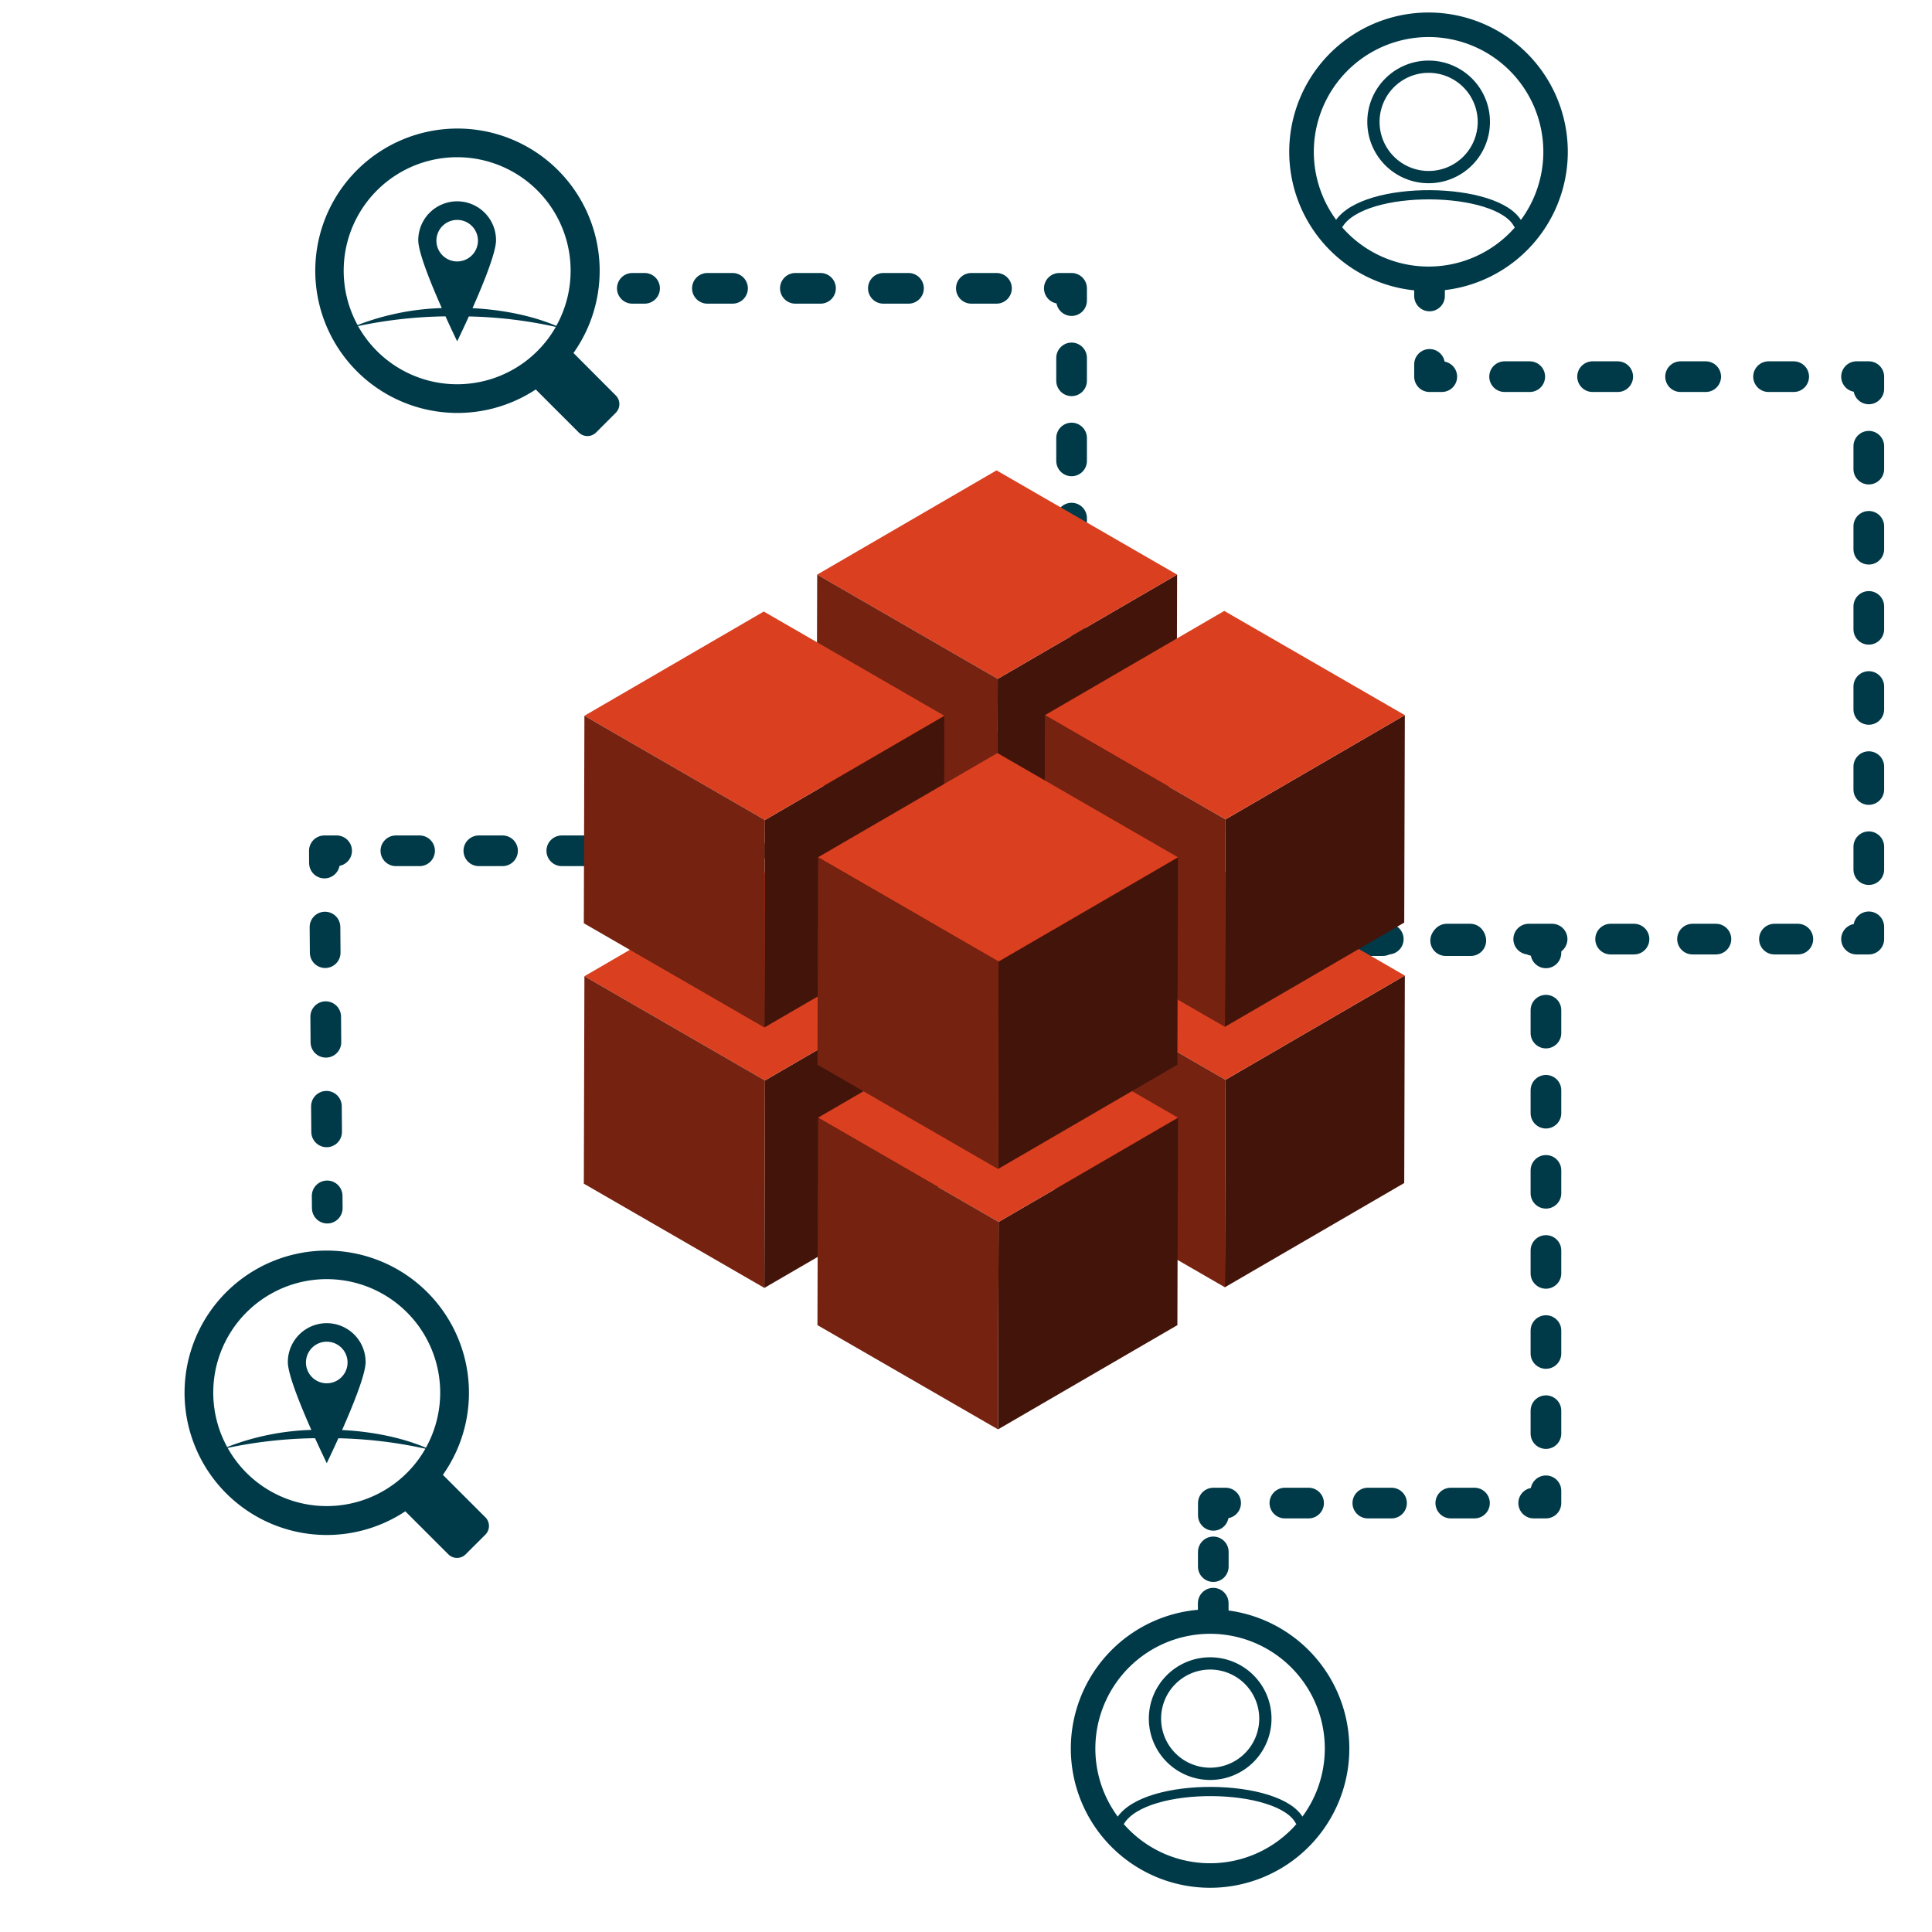 <svg xmlns="http://www.w3.org/2000/svg" viewBox="0 0 630 630"><defs><style>.cls-1,.cls-15,.cls-2,.cls-3,.cls-4,.cls-5,.cls-6,.cls-7,.cls-8,.cls-9{fill:none;}.cls-15,.cls-2,.cls-3,.cls-4,.cls-5,.cls-6,.cls-7,.cls-8,.cls-9{stroke:#003a49;stroke-linecap:round;}.cls-2,.cls-3,.cls-4,.cls-5,.cls-6,.cls-7,.cls-8,.cls-9{stroke-linejoin:round;stroke-width:10px;}.cls-3{stroke-dasharray:7.63 19.08;}.cls-4{stroke-dasharray:7.46 18.66;}.cls-5{stroke-dasharray:8.2 20.49;}.cls-6{stroke-dasharray:8.35 20.87;}.cls-7{stroke-dasharray:7.73 19.32;}.cls-8{stroke-dasharray:4.78 11.94;}.cls-9{stroke-dasharray:7.73 19.32;}.cls-10{isolation:isolate;}.cls-11{fill:#43140a;}.cls-12{fill:#da4020;}.cls-13{fill:#752211;}.cls-14{fill:#003a49;}.cls-15{stroke-miterlimit:10;stroke-width:3px;}</style></defs><title>api</title><g id="background"><circle class="cls-1" cx="67.24" cy="107.74" r="7.5"/></g><g id="Layer_2" data-name="Layer 2"><line class="cls-2" x1="341.85" y1="306.23" x2="345.85" y2="306.23"/><line class="cls-3" x1="364.94" y1="306.23" x2="595.85" y2="306.23"/><polyline class="cls-2" points="605.39 306.23 609.39 306.23 609.39 302.23"/><line class="cls-4" x1="609.39" y1="283.57" x2="609.39" y2="136.15"/><polyline class="cls-2" points="609.39 126.82 609.39 122.82 605.39 122.82"/><line class="cls-5" x1="584.9" y1="122.82" x2="480.39" y2="122.82"/><polyline class="cls-2" points="470.15 122.82 466.15 122.82 466.15 118.82"/><line class="cls-2" x1="466.15" y1="96.51" x2="466.15" y2="92.51"/><line class="cls-2" x1="106.72" y1="393.96" x2="106.68" y2="389.96"/><line class="cls-6" x1="106.51" y1="369.09" x2="105.89" y2="291.87"/><polyline class="cls-2" points="105.8 281.43 105.77 277.43 109.77 277.43"/><line class="cls-7" x1="129.09" y1="277.43" x2="335.77" y2="277.43"/><polyline class="cls-2" points="345.43 277.43 349.43 277.43 349.43 273.43"/><line class="cls-4" x1="349.43" y1="254.77" x2="349.43" y2="107.35"/><polyline class="cls-2" points="349.43 98.02 349.43 94.02 345.43 94.02"/><line class="cls-5" x1="324.94" y1="94.02" x2="220.44" y2="94.02"/><line class="cls-2" x1="210.19" y1="94.02" x2="206.19" y2="94.02"/><line class="cls-2" x1="395.62" y1="526.78" x2="395.62" y2="522.78"/><line class="cls-8" x1="395.64" y1="510.84" x2="395.65" y2="500.1"/><polyline class="cls-2" points="395.66 494.13 395.66 490.13 399.66 490.13"/><line class="cls-9" x1="418.98" y1="490.13" x2="490.45" y2="490.13"/><polyline class="cls-2" points="500.11 490.13 504.11 490.13 504.11 486.13"/><line class="cls-4" x1="504.11" y1="467.47" x2="504.11" y2="320.05"/><polyline class="cls-2" points="504.11 310.72 504.11 306.72 500.11 306.72"/><line class="cls-5" x1="479.61" y1="306.72" x2="375.11" y2="306.72"/><line class="cls-2" x1="364.86" y1="306.72" x2="360.86" y2="306.72"/><g class="cls-10"><polygon class="cls-11" points="325.35 306.27 383.84 272.28 383.65 339.93 325.16 373.92 325.35 306.27"/><polygon class="cls-12" points="266.47 272.28 324.96 238.29 383.84 272.28 325.35 306.27 266.47 272.28"/><polygon class="cls-13" points="325.35 306.27 325.16 373.92 266.28 339.93 266.47 272.28 325.35 306.27"/></g><g class="cls-10"><polygon class="cls-11" points="249.44 352.32 307.93 318.33 307.74 385.98 249.25 419.97 249.44 352.32"/><polygon class="cls-12" points="190.57 318.33 249.06 284.34 307.93 318.33 249.44 352.32 190.57 318.33"/><polygon class="cls-13" points="249.44 352.32 249.25 419.97 190.38 385.98 190.57 318.33 249.44 352.32"/></g><g class="cls-10"><polygon class="cls-11" points="399.61 352.11 458.1 318.12 457.9 385.77 399.42 419.76 399.61 352.11"/><polygon class="cls-12" points="340.73 318.12 399.22 284.13 458.1 318.12 399.61 352.11 340.73 318.12"/><polygon class="cls-13" points="399.61 352.11 399.42 419.76 340.54 385.77 340.73 318.12 399.61 352.11"/></g><g class="cls-10"><polygon class="cls-11" points="325.63 398.45 384.12 364.46 383.93 432.11 325.44 466.1 325.63 398.45"/><polygon class="cls-12" points="266.75 364.46 325.24 330.47 384.12 364.46 325.63 398.45 266.75 364.46"/><polygon class="cls-13" points="325.63 398.45 325.44 466.1 266.56 432.11 266.75 364.46 325.63 398.45"/></g><g class="cls-10"><polygon class="cls-11" points="325.35 221.36 383.84 187.37 383.65 255.02 325.16 289.01 325.35 221.36"/><polygon class="cls-12" points="266.47 187.37 324.96 153.38 383.84 187.37 325.35 221.36 266.47 187.37"/><polygon class="cls-13" points="325.35 221.36 325.16 289.01 266.28 255.02 266.47 187.37 325.35 221.36"/></g><g class="cls-10"><polygon class="cls-11" points="249.44 267.39 307.93 233.4 307.74 301.06 249.25 335.05 249.44 267.39"/><polygon class="cls-12" points="190.57 233.4 249.06 199.41 307.93 233.4 249.44 267.39 190.57 233.4"/><polygon class="cls-13" points="249.44 267.39 249.25 335.05 190.38 301.06 190.57 233.4 249.44 267.39"/></g><g class="cls-10"><polygon class="cls-11" points="399.61 267.19 458.1 233.2 457.9 300.85 399.42 334.84 399.61 267.19"/><polygon class="cls-12" points="340.73 233.21 399.22 199.21 458.1 233.2 399.61 267.19 340.73 233.21"/><polygon class="cls-13" points="399.61 267.19 399.42 334.84 340.54 300.85 340.73 233.21 399.61 267.19"/></g><g class="cls-10"><polygon class="cls-11" points="325.63 313.54 384.12 279.55 383.93 347.19 325.44 381.19 325.63 313.54"/><polygon class="cls-12" points="266.75 279.55 325.24 245.56 384.12 279.55 325.63 313.54 266.75 279.55"/><polygon class="cls-13" points="325.63 313.54 325.44 381.19 266.56 347.19 266.75 279.55 325.63 313.54"/></g><path class="cls-14" d="M200.74,128.89,187,115.11A46.37,46.37,0,1,0,174.7,127l14,14a4,4,0,0,0,5.7,0l6.37-6.37A4,4,0,0,0,200.74,128.89Zm-25.52-14.41a37,37,0,0,1-58.46-8.16,147.82,147.82,0,0,1,28.51-3.16c2.13,4.71,3.81,8.14,3.81,8.14s1.67-3.42,3.8-8.11a144,144,0,0,1,28.36,3.41A37,37,0,0,1,175.22,114.48Zm-32.91-36a6.77,6.77,0,1,1,6.77,6.77A6.77,6.77,0,0,1,142.31,78.49Zm39.1,27.8c-7.4-3.16-16.87-5.25-27.33-5.79,3.55-8,7.67-18.17,7.67-22.16a12.68,12.68,0,1,0-25.36,0c0,4,4.12,14.14,7.67,22.13A83,83,0,0,0,116.6,106a37,37,0,1,1,64.81.25Z"/><path class="cls-14" d="M158.21,494.71l-13.79-13.78a46.37,46.37,0,1,0-12.25,11.89l14,14a4,4,0,0,0,5.7,0l6.37-6.36A4,4,0,0,0,158.21,494.71ZM132.68,480.3a37,37,0,0,1-58.45-8.16,147,147,0,0,1,28.5-3.16c2.14,4.7,3.82,8.14,3.82,8.14s1.66-3.42,3.79-8.12a145.52,145.52,0,0,1,28.37,3.41A36.88,36.88,0,0,1,132.68,480.3Zm-32.91-36a6.78,6.78,0,1,1,6.78,6.77A6.78,6.78,0,0,1,99.77,444.31Zm39.11,27.79c-7.4-3.15-16.87-5.24-27.33-5.78,3.54-8,7.67-18.17,7.67-22.16a12.68,12.68,0,1,0-25.36,0c0,4,4.12,14.13,7.66,22.12a82.94,82.94,0,0,0-27.45,5.58,37,37,0,1,1,64.81.24Z"/><polyline class="cls-1" points="231.54 59.28 231.03 59.28 231.01 59.43 231.03 59.55 231.49 61.1"/><path class="cls-14" d="M465.83,12.08a37.42,37.42,0,1,1-37.41,37.41,37.46,37.46,0,0,1,37.41-37.41m0-8a45.42,45.42,0,1,0,45.41,45.41A45.42,45.42,0,0,0,465.83,4.08Z"/><path class="cls-14" d="M465.86,23.75a16,16,0,1,1-16,16,16,16,0,0,1,16-16m0-4a20,20,0,1,0,20,20,20,20,0,0,0-20-20Z"/><path class="cls-15" d="M495,73.08c-6.53-12.41-50.24-13.1-58.45,0"/><path class="cls-14" d="M394.59,532.76a37.41,37.41,0,1,1-37.41,37.41,37.45,37.45,0,0,1,37.41-37.41m0-8A45.41,45.41,0,1,0,440,570.17a45.41,45.41,0,0,0-45.41-45.41Z"/><path class="cls-14" d="M394.62,544.42a16,16,0,1,1-16,16,16,16,0,0,1,16-16m0-4a20,20,0,1,0,20,20,20,20,0,0,0-20-20Z"/><path class="cls-15" d="M423.8,593.76c-6.54-12.41-50.24-13.11-58.45,0"/></g></svg>